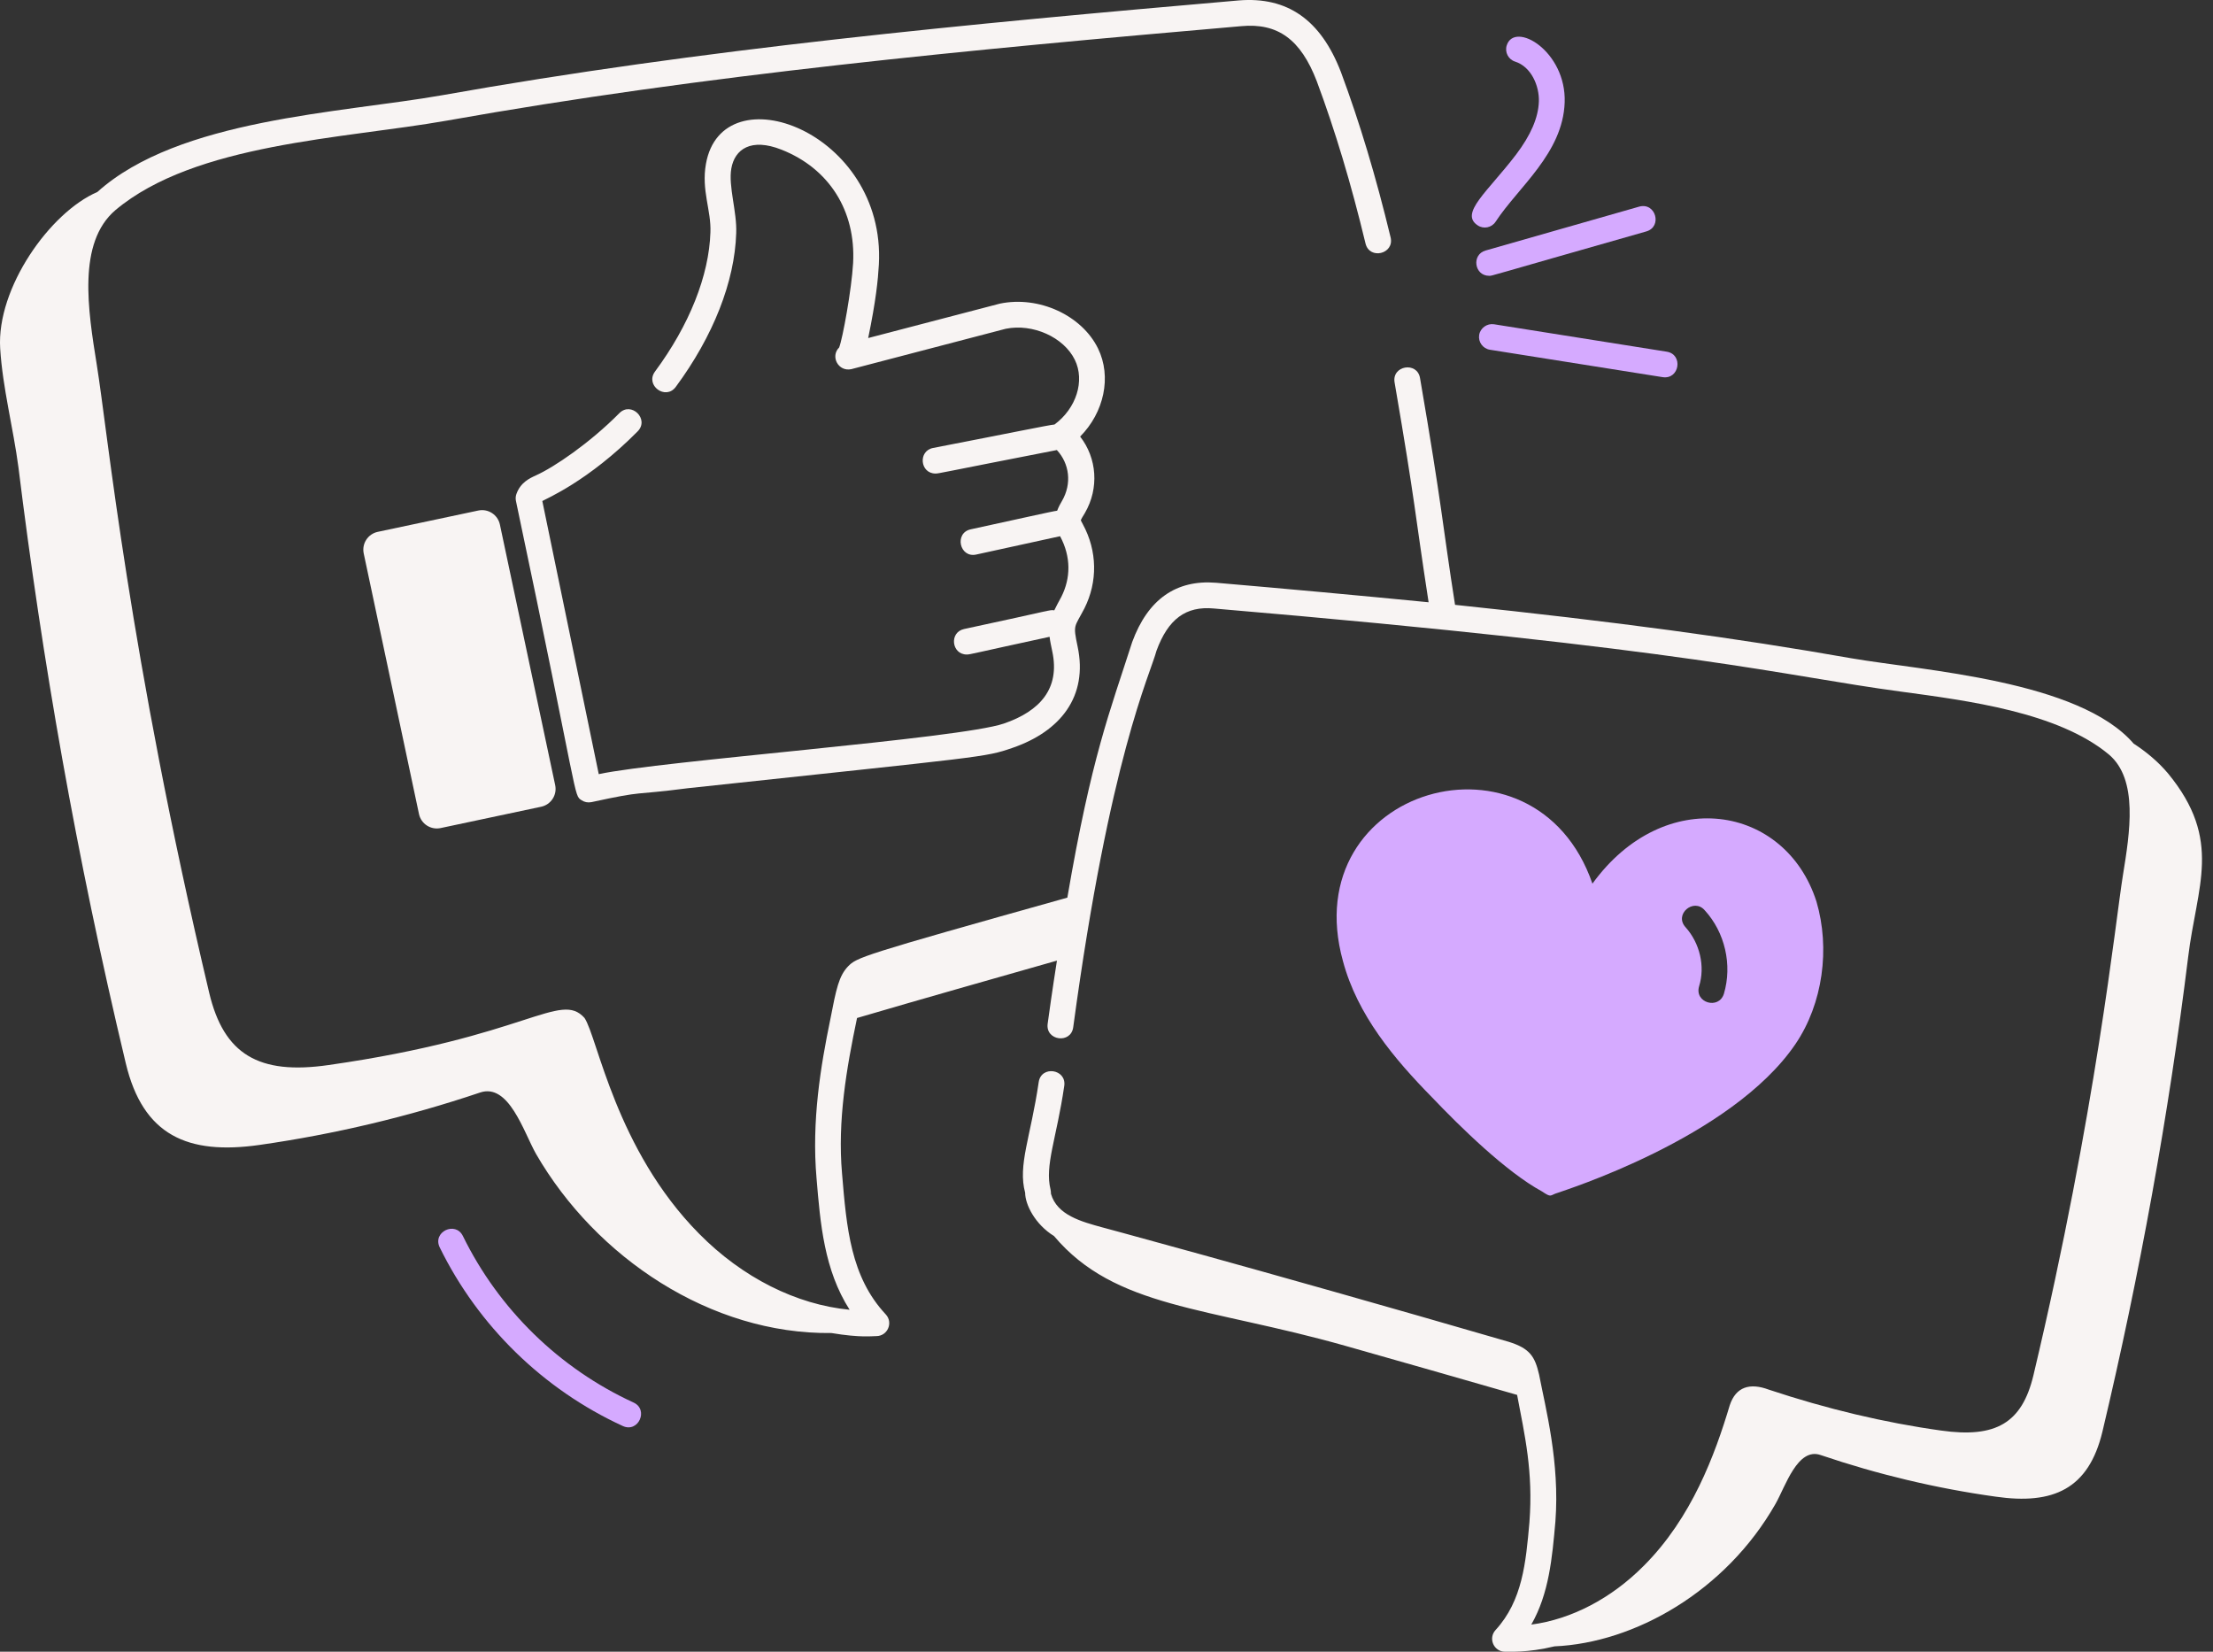 <svg width="134" height="100" viewBox="0 0 134 100" fill="none" xmlns="http://www.w3.org/2000/svg">
<rect x="0" y="0" width="134" height="100" fill="#333333" stroke="none"/>
<g clip-path="url(#clip0_462_1943)">
<path d="M79.73 4.911C80.849 7.917 81.815 11.132 82.683 14.739C82.925 15.747 84.444 15.377 84.203 14.373C83.319 10.705 82.336 7.432 81.193 4.358C79.969 1.183 77.941 -0.209 75.02 0.025C58.537 1.456 42.445 2.972 26.775 5.765C20.608 6.852 10.828 7.187 5.892 11.626C3.033 12.851 -0.216 17.437 0.011 21.099C0.157 23.475 0.803 25.913 1.116 28.288C2.556 39.937 4.598 51.741 7.617 64.378C8.659 68.733 11.347 69.942 15.722 69.317C20.244 68.671 24.724 67.608 29.058 66.149C30.808 65.545 31.704 68.525 32.455 69.858C36.087 76.146 43.042 80.793 50.343 80.706C52.135 81.006 52.851 80.885 53.063 80.892C53.744 80.892 54.099 80.076 53.633 79.577C51.506 77.298 51.261 74.343 50.986 71.041C50.707 67.863 51.254 64.687 51.895 61.633C55.919 60.451 59.958 59.309 63.999 58.159C63.965 58.392 63.711 59.965 63.437 61.982C63.298 63.006 64.846 63.221 64.985 62.193C67.195 45.848 69.631 40.881 70.029 39.392C70.73 37.486 71.8 36.68 73.5 36.84C102.91 39.34 107.768 40.889 115.095 41.871C119.122 42.417 124.608 43.113 127.696 45.68C129.486 47.194 128.965 50.405 128.546 52.988C128.089 55.807 126.932 67.25 123.127 83.265C122.436 86.15 120.862 87.08 117.536 86.61C114.124 86.136 110.602 85.298 107.093 84.13C105.967 83.712 105.115 83.95 104.74 85.076C103.841 88.077 102.437 91.893 99.537 94.794C97.568 96.781 95.136 98.042 92.722 98.358C93.796 96.477 93.987 94.324 94.182 92.111C94.453 88.534 93.591 85.283 93.193 83.218C92.94 82.13 92.637 81.635 91.35 81.236C75.909 76.752 65.632 74.01 66.77 74.316C65.476 73.962 64.004 73.568 63.637 72.277C63.637 72.214 63.629 72.085 63.613 72.024C63.247 70.559 63.978 68.926 64.442 65.743C64.59 64.723 63.047 64.486 62.895 65.515C62.405 68.858 61.621 70.538 62.074 72.214C62.074 72.914 62.662 74.118 63.824 74.836C67.521 79.218 73.074 79.104 81.484 81.487C84.95 82.469 88.4 83.454 91.863 84.452C92.323 86.891 92.844 89.089 92.609 92.16C92.393 94.604 92.189 96.911 90.556 98.69C90.098 99.192 90.451 100 91.132 100C91.344 99.988 92.465 100.079 94.125 99.676C98.969 99.466 104.49 96.353 107.509 91.051C108.114 89.988 108.843 87.613 110.239 88.092C113.677 89.259 117.24 90.113 120.845 90.613C124.325 91.114 126.471 90.155 127.305 86.675C129.565 77.162 131.318 67.488 132.493 57.962C133.015 53.64 134.605 50.88 131.284 46.834C130.687 46.125 129.973 45.525 129.198 45.024C125.894 41.186 116.465 40.605 112.105 39.855C105.198 38.633 97.77 37.632 88.105 36.619C87.32 31.612 87.353 30.854 85.984 22.886C85.809 21.869 84.269 22.131 84.444 23.151C85.754 30.78 85.633 30.815 86.504 36.463C82.21 36.043 77.93 35.651 73.631 35.282C71.22 35.087 69.507 36.282 68.557 38.868C67.201 43.094 66.093 45.802 64.629 54.346C52.025 57.877 51.891 57.963 51.347 58.511C50.794 59.098 50.635 59.861 50.276 61.719C49.694 64.536 49.138 67.861 49.443 71.347C49.67 74.075 49.903 76.886 51.446 79.297C48.219 78.989 44.946 77.347 42.324 74.686C37.284 69.586 36.188 62.82 35.393 61.63C33.912 59.978 31.944 62.762 19.904 64.48C15.65 65.097 13.555 63.825 12.669 60.115C7.786 39.486 6.527 26.201 5.859 22.077C5.33 18.787 4.67 14.695 6.992 12.719C11.826 8.667 20.797 8.407 27.049 7.304C42.656 4.522 58.709 3.011 75.156 1.584C77.376 1.378 78.757 2.384 79.73 4.911Z" fill="#F8F4F3"/>
<path d="M66.486 21.095C65.503 19.091 62.91 17.892 60.544 18.383L52.57 20.466C53.038 18.204 53.164 16.951 53.217 16.014C53.65 7.952 43.73 4.323 42.745 9.926C42.46 11.521 43.071 12.737 43.017 14.061C42.936 16.682 41.745 19.677 39.661 22.495C39.047 23.324 40.3 24.258 40.919 23.423C43.189 20.353 44.489 17.046 44.578 14.116C44.632 12.818 44.092 11.272 44.283 10.199C44.487 9.035 45.473 8.331 47.32 9.061C50.206 10.199 51.827 12.765 51.657 15.927C51.566 17.527 51.024 20.497 50.812 21.037C50.261 21.582 50.765 22.523 51.552 22.349C53.248 21.906 61.424 19.768 60.9 19.905C62.532 19.573 64.41 20.41 65.082 21.783C65.705 23.056 65.171 24.726 63.851 25.702C63.557 25.72 61.216 26.208 56.499 27.121C55.577 27.303 55.708 28.67 56.648 28.67C56.858 28.67 56.983 28.614 63.994 27.247C64.75 28.059 64.921 29.273 64.302 30.334C64.204 30.493 64.098 30.697 64.012 30.92C63.707 30.956 61.572 31.444 58.779 32.047C57.771 32.266 58.099 33.795 59.112 33.574L64.189 32.464C64.864 33.72 64.833 35.005 64.268 36.129C64.044 36.549 63.989 36.638 63.838 36.952C63.547 36.905 63.822 36.92 58.377 38.083C57.462 38.281 57.616 39.627 58.541 39.627C58.751 39.627 58.915 39.558 63.554 38.554C63.589 38.848 63.644 39.085 63.718 39.446C64.195 41.688 62.974 43.053 60.789 43.805C58.099 44.73 40.038 46.055 36.255 46.869L32.838 30.334C33.047 30.203 35.624 29.135 38.611 26.116C39.338 25.378 38.225 24.282 37.5 25.017C35.708 26.827 33.553 28.286 32.456 28.779C32.06 28.96 31.52 29.209 31.27 29.907C31.222 30.041 31.211 30.187 31.241 30.328C35.113 48.646 34.707 48.121 35.222 48.452C35.386 48.561 35.587 48.607 35.812 48.564C39.163 47.836 38.192 48.171 41.645 47.722C59.701 45.784 59.616 45.861 61.297 45.282C64.223 44.28 65.892 42.153 65.25 39.141C64.963 37.773 65.055 38.009 65.664 36.831C66.469 35.229 66.452 33.361 65.565 31.736C65.52 31.654 65.453 31.532 65.446 31.508C65.456 31.44 65.566 31.263 65.692 31.058C66.565 29.552 66.419 27.733 65.404 26.431C66.851 24.974 67.326 22.815 66.486 21.095Z" fill="#F8F4F3"/>
<path d="M28.962 30.909L22.874 32.2C22.278 32.327 21.897 32.913 22.024 33.509L25.37 49.283C25.497 49.88 26.083 50.26 26.679 50.134L32.766 48.843C33.363 48.716 33.744 48.13 33.617 47.534L30.27 31.76C30.144 31.164 29.558 30.782 28.962 30.909Z" fill="#F8F4F3"/>
<path d="M93.361 72.129C93.983 72.544 93.825 72.359 94.34 72.212C94.558 72.118 104.83 68.931 108.718 63.21C110.385 60.752 110.823 57.417 109.989 54.584C108.108 48.706 100.769 47.499 96.424 53.5C92.965 43.489 78.403 47.659 81.317 58.188C82.192 61.46 84.422 64.106 86.714 66.44C88.421 68.23 91.184 70.941 93.361 72.129ZM103.217 55.105C104.446 56.438 104.905 58.418 104.384 60.168C104.077 61.148 102.583 60.713 102.884 59.71C103.259 58.501 102.925 57.105 102.071 56.147C101.339 55.362 102.552 54.344 103.217 55.105Z" fill="#D5AAFF"/>
<path d="M89.481 13.648C89.831 13.881 90.321 13.791 90.562 13.422C91.93 11.332 94.635 9.278 94.743 6.204C94.853 3.089 91.709 1.256 91.234 2.749C91.104 3.16 91.331 3.6 91.743 3.73C92.721 4.041 93.214 5.207 93.18 6.149C93.146 7.126 92.693 8.178 91.795 9.364C90.064 11.628 88.361 12.917 89.481 13.648Z" fill="#D5AAFF"/>
<path d="M99.255 12.51L89.956 15.166C89.09 15.412 89.268 16.698 90.17 16.698C90.384 16.698 89.805 16.822 99.684 14.012C100.67 13.732 100.262 12.234 99.255 12.51Z" fill="#D5AAFF"/>
<path d="M89.565 20.28C89.498 20.706 89.789 21.107 90.215 21.174L100.675 22.834C101.704 22.989 101.935 21.452 100.92 21.292L90.459 19.631C90.046 19.57 89.634 19.855 89.565 20.28Z" fill="#D5AAFF"/>
<path d="M37.71 86.335C38.652 86.77 39.297 85.346 38.364 84.915C33.871 82.851 30.202 79.27 28.029 74.832C27.572 73.909 26.171 74.587 26.625 75.52C28.956 80.279 32.893 84.121 37.71 86.335Z" fill="#D5AAFF"/>
</g>
<defs>
<clipPath id="clip0_462_1943">
<rect width="133.333" height="100" fill="white"/>
</clipPath>
</defs>
</svg>
